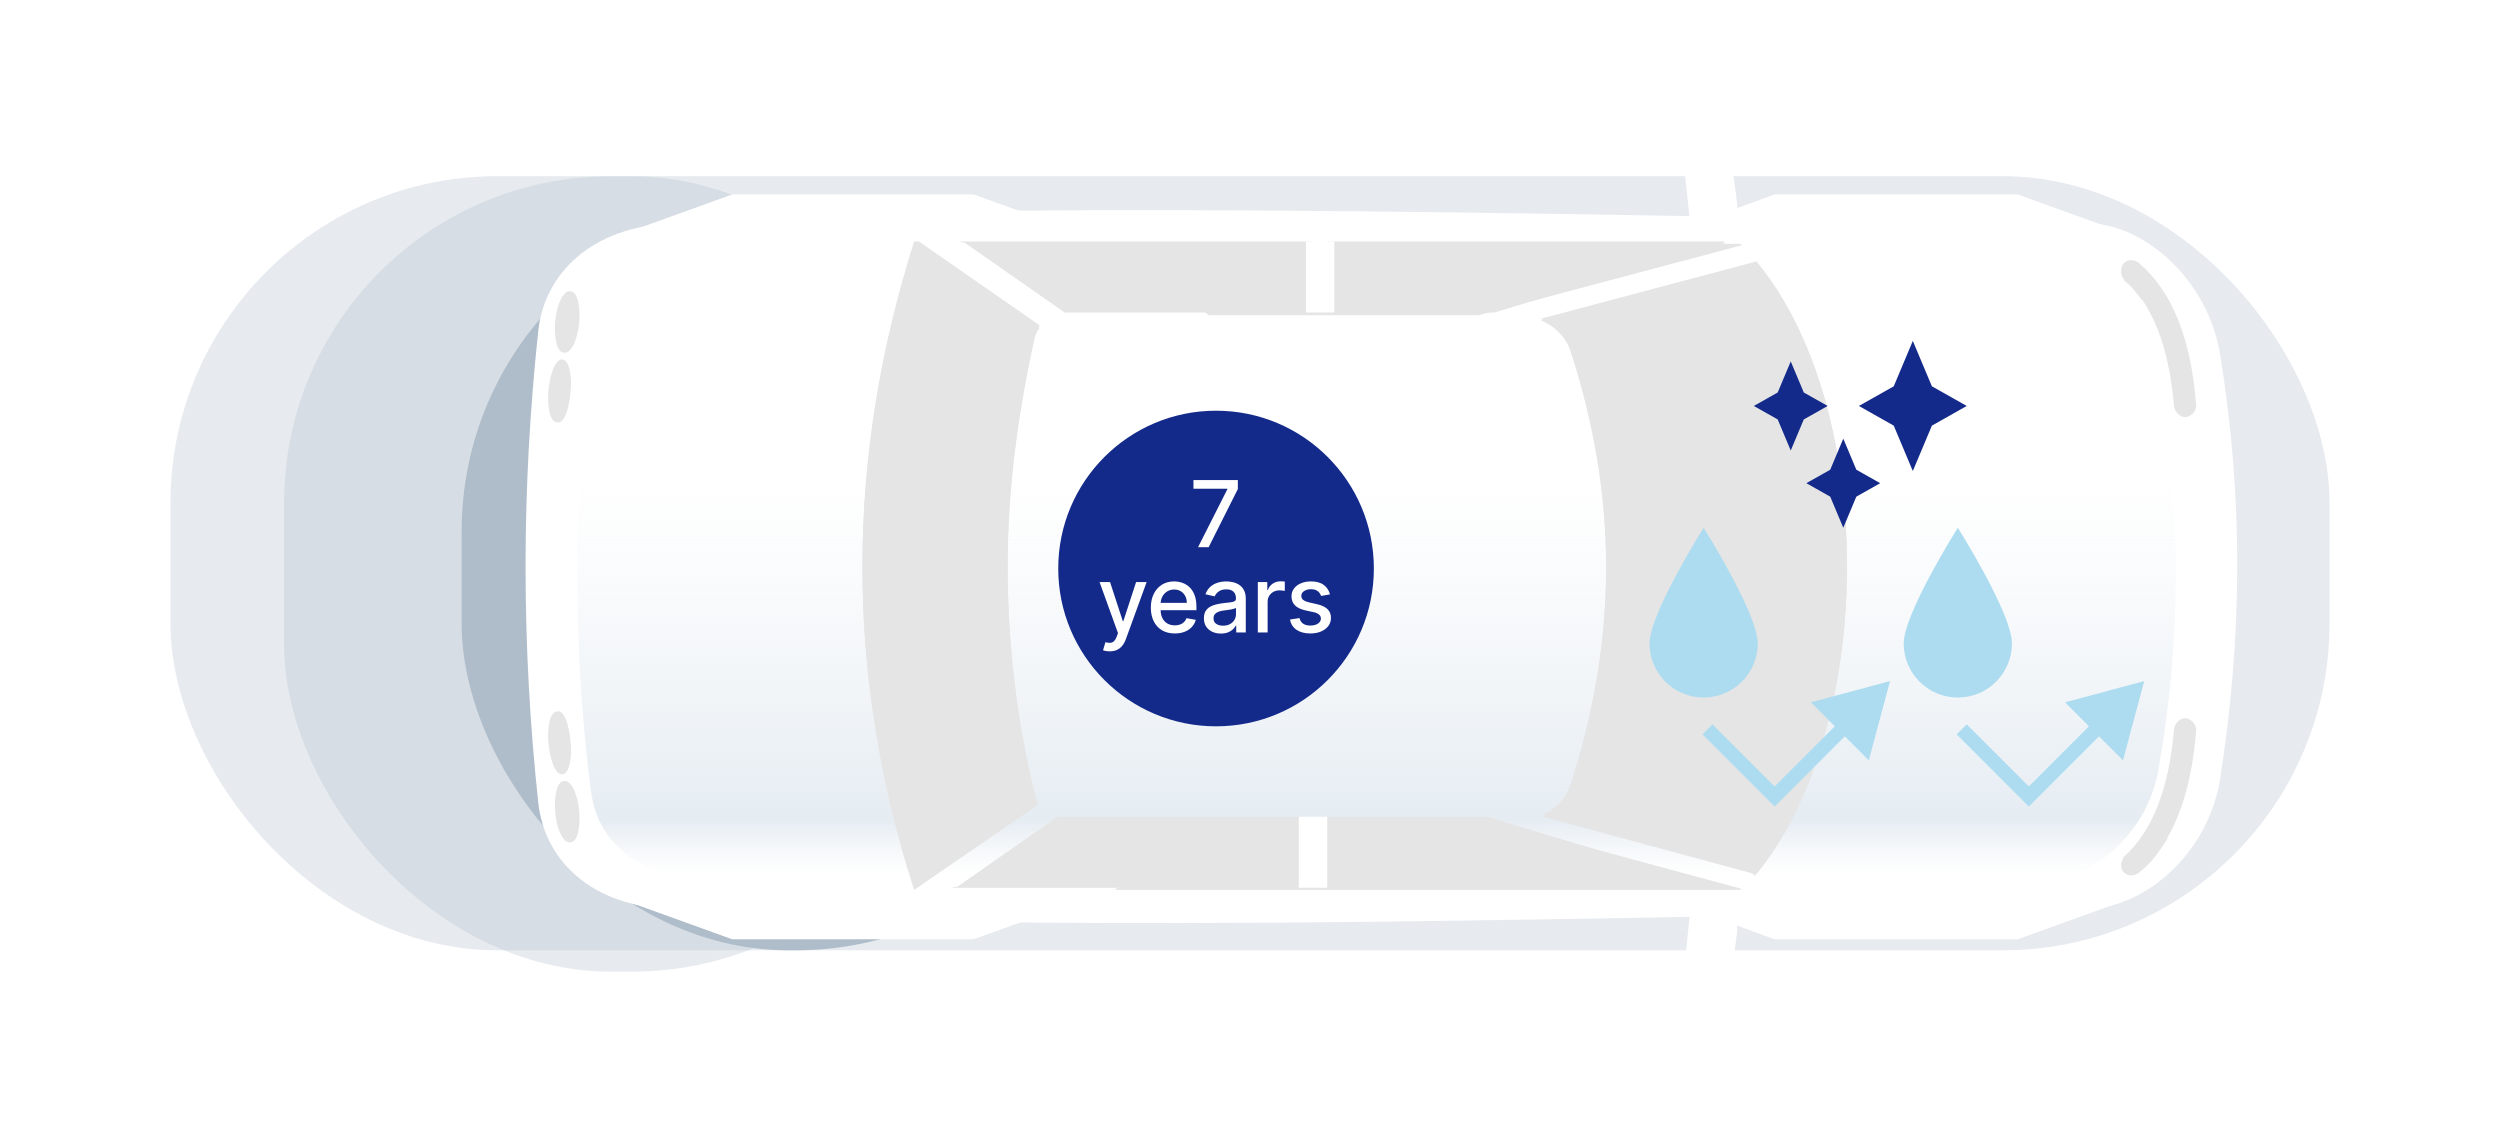 <svg width="352" height="158" viewBox="0 0 352 158" fill="none" xmlns="http://www.w3.org/2000/svg">
<g opacity="0.3" filter="url(#filter0_f_29_1381)">
<rect x="24" y="24.807" width="304" height="109" rx="46" fill="#AFBCCA"/>
</g>
<g opacity="0.3" filter="url(#filter1_f_29_1381)">
<rect x="40" y="24.807" width="95" height="112" rx="46" fill="#AFBCCA"/>
</g>
<g filter="url(#filter2_f_29_1381)">
<rect x="65" y="28.807" width="93" height="105" rx="46" fill="#AFBCCA"/>
</g>
<path d="M75.796 113.09C73.401 90.824 73.401 68.798 75.796 46.533C76.753 37.914 84.175 31.45 95.667 31.45C133.494 28.098 214.416 30.013 293.901 31.45C301.802 31.45 310.899 39.35 312.575 49.885C315.927 70.235 315.687 90.106 312.575 109.738C310.899 120.272 301.802 127.933 293.901 127.933C214.416 129.609 133.494 131.524 95.667 127.933C84.175 128.173 76.753 121.709 75.796 113.09Z" fill="white"/>
<path d="M81.3 79.814C81.3 68.801 82.019 59.224 83.216 48.451C84.173 40.789 90.638 36.001 100.214 36.001L114.339 34.565L232.131 34.565C247.932 34.086 271.394 34.565 288.153 36.001C294.378 36.001 302.518 42.465 303.955 52.042C305.63 61.858 306.349 70.477 306.349 80.293C306.349 90.109 305.63 98.488 303.954 108.065C302.518 117.402 294.378 123.866 288.153 123.866C273.31 125.542 249.608 125.781 232.131 125.302L114.339 125.302L100.214 123.866C90.638 123.866 84.173 119.078 83.216 111.416C81.779 100.403 81.3 90.827 81.3 79.814Z" fill="url(#paint0_linear_29_1381)"/>
<path d="M235.485 32.648L249.85 27.381L284.086 27.381L298.69 32.648L235.485 32.648Z" fill="white"/>
<path d="M235.485 126.98L249.85 132.247L284.086 132.247L298.69 126.98L235.485 126.98Z" fill="white"/>
<path fill-rule="evenodd" clip-rule="evenodd" d="M129.395 34.324L146.384 46.137C146.077 46.55 145.84 47.012 145.702 47.494C143.308 58.268 141.872 69.041 141.872 79.815C141.872 90.349 143.069 101.362 145.702 112.136C145.809 112.563 145.964 112.954 146.16 113.305L128.711 125.301H128.707C118.891 94.896 119.13 64.49 128.707 34.324L129.395 34.324ZM156.962 125.301L245.062 125.301C245.113 125.25 245.164 125.199 245.215 125.147L208.624 115.248H169.887L156.962 125.301ZM247.119 123.049C248.646 121.224 250.04 119.196 251.3 117C261.839 98.636 263 68.565 254.046 48C252.215 43.794 249.961 39.987 247.277 36.758C247.124 36.882 246.941 36.958 246.739 36.958L216.949 44.873C218.839 45.618 220.447 47.159 221.118 49.17C224.469 59.465 226.145 69.52 226.145 79.815C226.145 89.87 224.469 100.165 221.118 110.46C220.457 112.441 218.999 113.967 217.137 114.723L246.496 122.666C246.736 122.746 246.95 122.88 247.119 123.049ZM245.262 34.526C245.195 34.459 245.129 34.391 245.062 34.324L157.265 34.324L170.196 44.382L208.169 44.382L245.262 34.526Z" fill="#E5E5E5"/>
<path d="M88.484 32.648L103.088 27.381L137.085 27.381L151.689 32.648L88.484 32.648Z" fill="white"/>
<path d="M88.484 126.98L103.088 132.247L137.085 132.247L151.689 126.98L88.484 126.98Z" fill="white"/>
<path d="M79.384 49.645C78.427 49.645 77.948 47.491 78.187 45.096C78.427 42.702 79.384 40.787 80.342 41.026C81.3 41.026 81.778 43.181 81.539 45.575C81.3 47.969 80.342 49.885 79.384 49.645Z" fill="#E5E5E5"/>
<path d="M78.427 59.465C77.469 59.465 76.99 57.31 77.229 54.916C77.469 52.522 78.187 50.606 79.145 50.606C80.102 50.606 80.581 52.761 80.342 55.155C80.102 57.789 79.384 59.704 78.427 59.465Z" fill="#E5E5E5"/>
<path d="M238.116 32.886L236.68 19L237.398 19C240.75 19 243.623 21.634 244.101 24.985L244.58 28.576C244.82 30.731 243.144 32.886 240.75 32.886L238.116 32.886Z" fill="white"/>
<path d="M238.116 126.979L236.68 140.865L237.398 140.865C240.75 140.865 243.623 138.232 244.101 134.88L244.58 131.289C244.82 129.134 243.144 126.979 240.75 126.979L238.116 126.979Z" fill="white"/>
<path d="M79.384 109.98C78.427 109.98 77.948 112.135 78.187 114.529C78.427 116.923 79.384 118.838 80.342 118.599C81.3 118.599 81.778 116.444 81.539 114.05C81.3 111.656 80.342 109.74 79.384 109.98Z" fill="#E5E5E5"/>
<path d="M78.427 100.164C77.469 100.164 76.99 102.319 77.229 104.713C77.469 107.107 78.187 109.022 79.145 109.022C80.102 109.022 80.581 106.868 80.342 104.473C80.102 101.84 79.384 99.925 78.427 100.164Z" fill="#E5E5E5"/>
<path d="M298.69 38.156C298.69 37.916 298.69 37.438 298.929 37.198C299.408 36.48 300.366 36.48 301.084 36.959C305.872 41.029 308.506 47.733 309.224 57.07C309.224 57.788 308.745 58.506 307.788 58.745C307.069 58.745 306.351 58.267 306.112 57.309C305.394 48.69 302.999 42.705 298.929 39.114C298.929 39.114 298.69 38.635 298.69 38.156Z" fill="#E5E5E5"/>
<path d="M305.154 41.986C303.957 40.071 302.76 38.395 301.084 37.198C300.366 36.719 299.648 36.719 298.93 37.437C298.69 37.677 298.69 38.156 298.69 38.395C298.69 38.874 298.93 39.113 299.169 39.592C300.127 40.31 300.845 41.268 301.563 42.225L305.154 42.225L305.154 41.986Z" fill="#E5E5E5"/>
<path d="M298.69 121.709C298.69 121.949 298.69 122.427 298.929 122.667C299.408 123.385 300.366 123.385 301.084 122.906C305.872 118.836 308.506 112.133 309.224 102.796C309.224 102.077 308.745 101.359 307.788 101.12C307.069 101.12 306.351 101.598 306.112 102.556C305.394 111.175 302.999 117.16 298.929 120.751C298.929 120.991 298.69 121.47 298.69 121.709Z" fill="#E5E5E5"/>
<path d="M305.154 118.118C303.957 120.033 302.76 121.709 301.084 122.906C300.366 123.385 299.648 123.385 298.93 122.667C298.69 122.427 298.69 121.949 298.69 121.709C298.69 121.23 298.93 120.991 299.169 120.512C300.127 119.794 300.845 118.836 301.563 117.879L305.154 117.879L305.154 118.118Z" fill="#E5E5E5"/>
<path d="M146.384 45.812L129.395 34H128.707C119.13 64.166 118.891 94.572 128.707 124.977H128.711L146.16 112.981C145.964 112.63 145.809 112.239 145.702 111.812C143.069 101.038 141.872 90.025 141.872 79.491C141.872 68.717 143.308 57.944 145.702 47.17C145.84 46.688 146.077 46.226 146.384 45.812Z" fill="#E5E5E5"/>
<path d="M247.119 123.292C248.646 121.467 250.04 119.438 251.301 117.242C261.839 98.878 263 68.807 254.046 48.242C252.215 44.037 249.961 40.229 247.278 37C247.124 37.125 246.941 37.2 246.739 37.2L216.949 45.116C218.839 45.86 220.447 47.402 221.118 49.413C224.47 59.707 226.145 69.763 226.145 80.057C226.145 90.113 224.47 100.407 221.118 110.702C220.457 112.684 219 114.209 217.138 114.966L246.496 122.908C246.737 122.988 246.95 123.122 247.119 123.292Z" fill="#E5E5E5"/>
<path d="M242.723 34C242.773 34.067 242.822 34.133 242.872 34.201L210.412 44L187.302 44L186.872 34L242.723 34Z" fill="#E5E5E5"/>
<path d="M135.001 34C134.958 34.067 135.915 34.133 135.872 34.201L149.899 44L184.495 44L184.872 34L135.001 34Z" fill="#E5E5E5"/>
<path d="M241.723 125C241.773 124.933 241.822 124.866 241.872 124.799L209.412 115L186.302 115L185.872 125L241.723 125Z" fill="#E5E5E5"/>
<path d="M134.001 125C133.958 124.933 134.915 124.866 134.872 124.799L148.899 115L183.495 115L183.872 125L134.001 125Z" fill="#E5E5E5"/>
<rect x="183.872" y="34" width="4" height="10" fill="white"/>
<rect x="182.872" y="115" width="4" height="10" fill="white"/>
<circle cx="171.22" cy="80.047" r="22.22" fill="#132A8A"/>
<path d="M168.684 77.047L172.811 68.885V68.816H168.038V67.593H174.288V68.858L170.175 77.047H168.684ZM156.25 91.707C156.044 91.707 155.856 91.69 155.687 91.656C155.518 91.625 155.392 91.591 155.309 91.554L155.641 90.423C155.893 90.491 156.118 90.52 156.315 90.511C156.512 90.502 156.686 90.428 156.837 90.289C156.991 90.151 157.126 89.925 157.243 89.611L157.414 89.14L154.819 81.957H156.297L158.092 87.459H158.166L159.962 81.957H161.444L158.522 89.994C158.386 90.363 158.214 90.675 158.005 90.931C157.795 91.189 157.546 91.383 157.257 91.513C156.967 91.642 156.632 91.707 156.25 91.707ZM165.413 89.191C164.714 89.191 164.113 89.041 163.608 88.743C163.106 88.441 162.719 88.018 162.445 87.473C162.174 86.925 162.038 86.284 162.038 85.548C162.038 84.822 162.174 84.182 162.445 83.628C162.719 83.074 163.1 82.641 163.59 82.331C164.082 82.02 164.657 81.864 165.316 81.864C165.716 81.864 166.104 81.93 166.479 82.063C166.855 82.195 167.192 82.403 167.49 82.686C167.789 82.969 168.024 83.337 168.197 83.789C168.369 84.239 168.455 84.785 168.455 85.428V85.918H162.819V84.883H167.103C167.103 84.52 167.029 84.199 166.881 83.919C166.733 83.635 166.526 83.412 166.258 83.249C165.993 83.086 165.682 83.004 165.325 83.004C164.938 83.004 164.599 83.1 164.31 83.291C164.023 83.478 163.802 83.725 163.645 84.029C163.491 84.331 163.414 84.659 163.414 85.013V85.821C163.414 86.294 163.497 86.698 163.663 87.03C163.833 87.362 164.068 87.616 164.37 87.792C164.671 87.964 165.024 88.05 165.427 88.05C165.688 88.05 165.927 88.013 166.142 87.939C166.358 87.863 166.544 87.749 166.701 87.598C166.858 87.447 166.978 87.261 167.061 87.039L168.368 87.275C168.263 87.659 168.075 87.996 167.804 88.286C167.537 88.572 167.2 88.795 166.793 88.955C166.39 89.112 165.93 89.191 165.413 89.191ZM171.907 89.204C171.458 89.204 171.052 89.121 170.689 88.955C170.325 88.786 170.038 88.541 169.825 88.221C169.616 87.901 169.511 87.509 169.511 87.044C169.511 86.644 169.588 86.314 169.742 86.056C169.896 85.797 170.104 85.593 170.365 85.442C170.627 85.291 170.919 85.177 171.243 85.1C171.566 85.023 171.895 84.965 172.231 84.925C172.655 84.876 173 84.836 173.265 84.805C173.529 84.771 173.722 84.717 173.842 84.643C173.962 84.57 174.022 84.45 174.022 84.283V84.251C174.022 83.848 173.908 83.535 173.68 83.314C173.455 83.092 173.12 82.981 172.674 82.981C172.209 82.981 171.843 83.085 171.575 83.291C171.31 83.494 171.127 83.72 171.026 83.969L169.728 83.674C169.882 83.243 170.107 82.895 170.402 82.631C170.701 82.363 171.044 82.169 171.432 82.049C171.82 81.926 172.227 81.864 172.655 81.864C172.938 81.864 173.238 81.898 173.555 81.966C173.876 82.03 174.174 82.15 174.451 82.326C174.731 82.501 174.96 82.752 175.139 83.078C175.317 83.401 175.407 83.822 175.407 84.339V89.047H174.059V88.078H174.003C173.914 88.257 173.78 88.432 173.602 88.604C173.423 88.777 173.194 88.92 172.914 89.034C172.634 89.147 172.298 89.204 171.907 89.204ZM172.207 88.097C172.589 88.097 172.915 88.021 173.186 87.87C173.46 87.719 173.668 87.522 173.809 87.279C173.954 87.033 174.026 86.77 174.026 86.49V85.576C173.977 85.625 173.882 85.671 173.74 85.714C173.602 85.754 173.443 85.79 173.265 85.821C173.086 85.848 172.912 85.874 172.743 85.899C172.574 85.921 172.432 85.939 172.318 85.954C172.05 85.988 171.806 86.045 171.584 86.125C171.366 86.205 171.19 86.321 171.058 86.472C170.929 86.619 170.864 86.816 170.864 87.062C170.864 87.404 170.99 87.662 171.243 87.838C171.495 88.01 171.817 88.097 172.207 88.097ZM177.102 89.047V81.957H178.436V83.083H178.51C178.639 82.701 178.867 82.401 179.193 82.183C179.523 81.961 179.895 81.85 180.311 81.85C180.397 81.85 180.498 81.853 180.615 81.86C180.735 81.866 180.829 81.874 180.897 81.883V83.203C180.842 83.188 180.743 83.171 180.601 83.152C180.46 83.131 180.318 83.12 180.177 83.12C179.851 83.12 179.56 83.189 179.304 83.328C179.052 83.463 178.852 83.652 178.704 83.895C178.556 84.135 178.482 84.409 178.482 84.717V89.047H177.102ZM187.262 83.688L186.011 83.909C185.959 83.749 185.876 83.597 185.762 83.452C185.651 83.308 185.5 83.189 185.309 83.097C185.118 83.004 184.88 82.958 184.594 82.958C184.203 82.958 183.877 83.046 183.615 83.222C183.353 83.394 183.223 83.617 183.223 83.891C183.223 84.128 183.31 84.319 183.486 84.463C183.661 84.608 183.944 84.726 184.335 84.819L185.462 85.077C186.114 85.228 186.6 85.46 186.92 85.774C187.24 86.088 187.4 86.496 187.4 86.998C187.4 87.422 187.277 87.801 187.031 88.133C186.788 88.463 186.448 88.721 186.011 88.909C185.577 89.097 185.074 89.191 184.501 89.191C183.707 89.191 183.059 89.021 182.558 88.683C182.056 88.341 181.748 87.856 181.635 87.229L182.969 87.025C183.052 87.373 183.223 87.636 183.481 87.815C183.74 87.99 184.077 88.078 184.492 88.078C184.945 88.078 185.306 87.984 185.577 87.796C185.848 87.606 185.983 87.373 185.983 87.099C185.983 86.878 185.9 86.692 185.734 86.541C185.571 86.39 185.32 86.276 184.981 86.199L183.781 85.936C183.119 85.785 182.63 85.545 182.313 85.216C181.999 84.886 181.842 84.469 181.842 83.965C181.842 83.546 181.959 83.18 182.193 82.866C182.427 82.552 182.75 82.307 183.163 82.132C183.575 81.954 184.047 81.864 184.58 81.864C185.346 81.864 185.949 82.03 186.389 82.363C186.83 82.692 187.12 83.134 187.262 83.688Z" fill="white"/>
<path d="M232.251 90.594C232.251 86.385 239.872 74.305 239.872 74.305C239.872 74.305 247.493 86.385 247.493 90.594C247.493 92.615 246.69 94.553 245.261 95.983C243.832 97.412 241.893 98.215 239.872 98.215C237.851 98.215 235.912 97.412 234.483 95.983C233.054 94.553 232.251 92.615 232.251 90.594Z" fill="#ADDCF0"/>
<path d="M241.834 102.695L241.127 101.988L239.713 103.402L240.42 104.109L241.834 102.695ZM249.87 112.145L249.163 112.852L249.87 113.559L250.577 112.852L249.87 112.145ZM266.117 95.898L254.963 98.887L263.128 107.052L266.117 95.898ZM240.42 104.109L249.163 112.852L250.577 111.438L241.834 102.695L240.42 104.109ZM250.577 112.852L260.46 102.969L259.046 101.555L249.163 111.438L250.577 112.852Z" fill="#ADDCF0"/>
<path d="M268.041 90.594C268.041 86.385 275.662 74.305 275.662 74.305C275.662 74.305 283.284 86.385 283.284 90.594C283.284 92.615 282.481 94.553 281.051 95.983C279.622 97.412 277.684 98.215 275.662 98.215C273.641 98.215 271.702 97.412 270.273 95.983C268.844 94.553 268.041 92.615 268.041 90.594Z" fill="#ADDCF0"/>
<path d="M277.624 102.695L276.917 101.988L275.503 103.402L276.21 104.109L277.624 102.695ZM285.66 112.145L284.953 112.852L285.66 113.559L286.367 112.852L285.66 112.145ZM301.907 95.898L290.753 98.887L298.918 107.052L301.907 95.898ZM276.21 104.109L284.953 112.852L286.367 111.438L277.624 102.695L276.21 104.109ZM286.367 112.852L296.25 102.969L294.836 101.555L284.953 111.438L286.367 112.852Z" fill="#ADDCF0"/>
<path d="M253.974 55.263L257.335 57.159L253.974 59.056L252.136 63.431L250.298 59.056L246.937 57.159L250.298 55.263L252.136 50.888L253.974 55.263Z" fill="#132A8A"/>
<path d="M261.372 66.137L264.732 68.033L261.372 69.93L259.534 74.305L257.695 69.93L254.335 68.033L257.695 66.137L259.534 61.762L261.372 66.137Z" fill="#132A8A"/>
<path d="M272.009 54.39L276.917 57.159L272.009 59.93L269.325 66.319L266.64 59.93L261.732 57.159L266.64 54.39L269.325 48L272.009 54.39Z" fill="#132A8A"/>
<defs>
<filter id="filter0_f_29_1381" x="0" y="0.807" width="352" height="157" filterUnits="userSpaceOnUse" color-interpolation-filters="sRGB">
<feFlood flood-opacity="0" result="BackgroundImageFix"/>
<feBlend mode="normal" in="SourceGraphic" in2="BackgroundImageFix" result="shape"/>
<feGaussianBlur stdDeviation="12" result="effect1_foregroundBlur_29_1381"/>
</filter>
<filter id="filter1_f_29_1381" x="21" y="5.807" width="133" height="150" filterUnits="userSpaceOnUse" color-interpolation-filters="sRGB">
<feFlood flood-opacity="0" result="BackgroundImageFix"/>
<feBlend mode="normal" in="SourceGraphic" in2="BackgroundImageFix" result="shape"/>
<feGaussianBlur stdDeviation="9.5" result="effect1_foregroundBlur_29_1381"/>
</filter>
<filter id="filter2_f_29_1381" x="46" y="9.807" width="131" height="143" filterUnits="userSpaceOnUse" color-interpolation-filters="sRGB">
<feFlood flood-opacity="0" result="BackgroundImageFix"/>
<feBlend mode="normal" in="SourceGraphic" in2="BackgroundImageFix" result="shape"/>
<feGaussianBlur stdDeviation="9.5" result="effect1_foregroundBlur_29_1381"/>
</filter>
<linearGradient id="paint0_linear_29_1381" x1="306" y1="133.307" x2="306" y2="60.307" gradientUnits="userSpaceOnUse">
<stop offset="0.139" stop-color="#EFF3F7" stop-opacity="0"/>
<stop offset="0.245" stop-color="#E5ECF2"/>
<stop offset="0.904" stop-color="#EFF3F7" stop-opacity="0"/>
</linearGradient>
</defs>
</svg>
